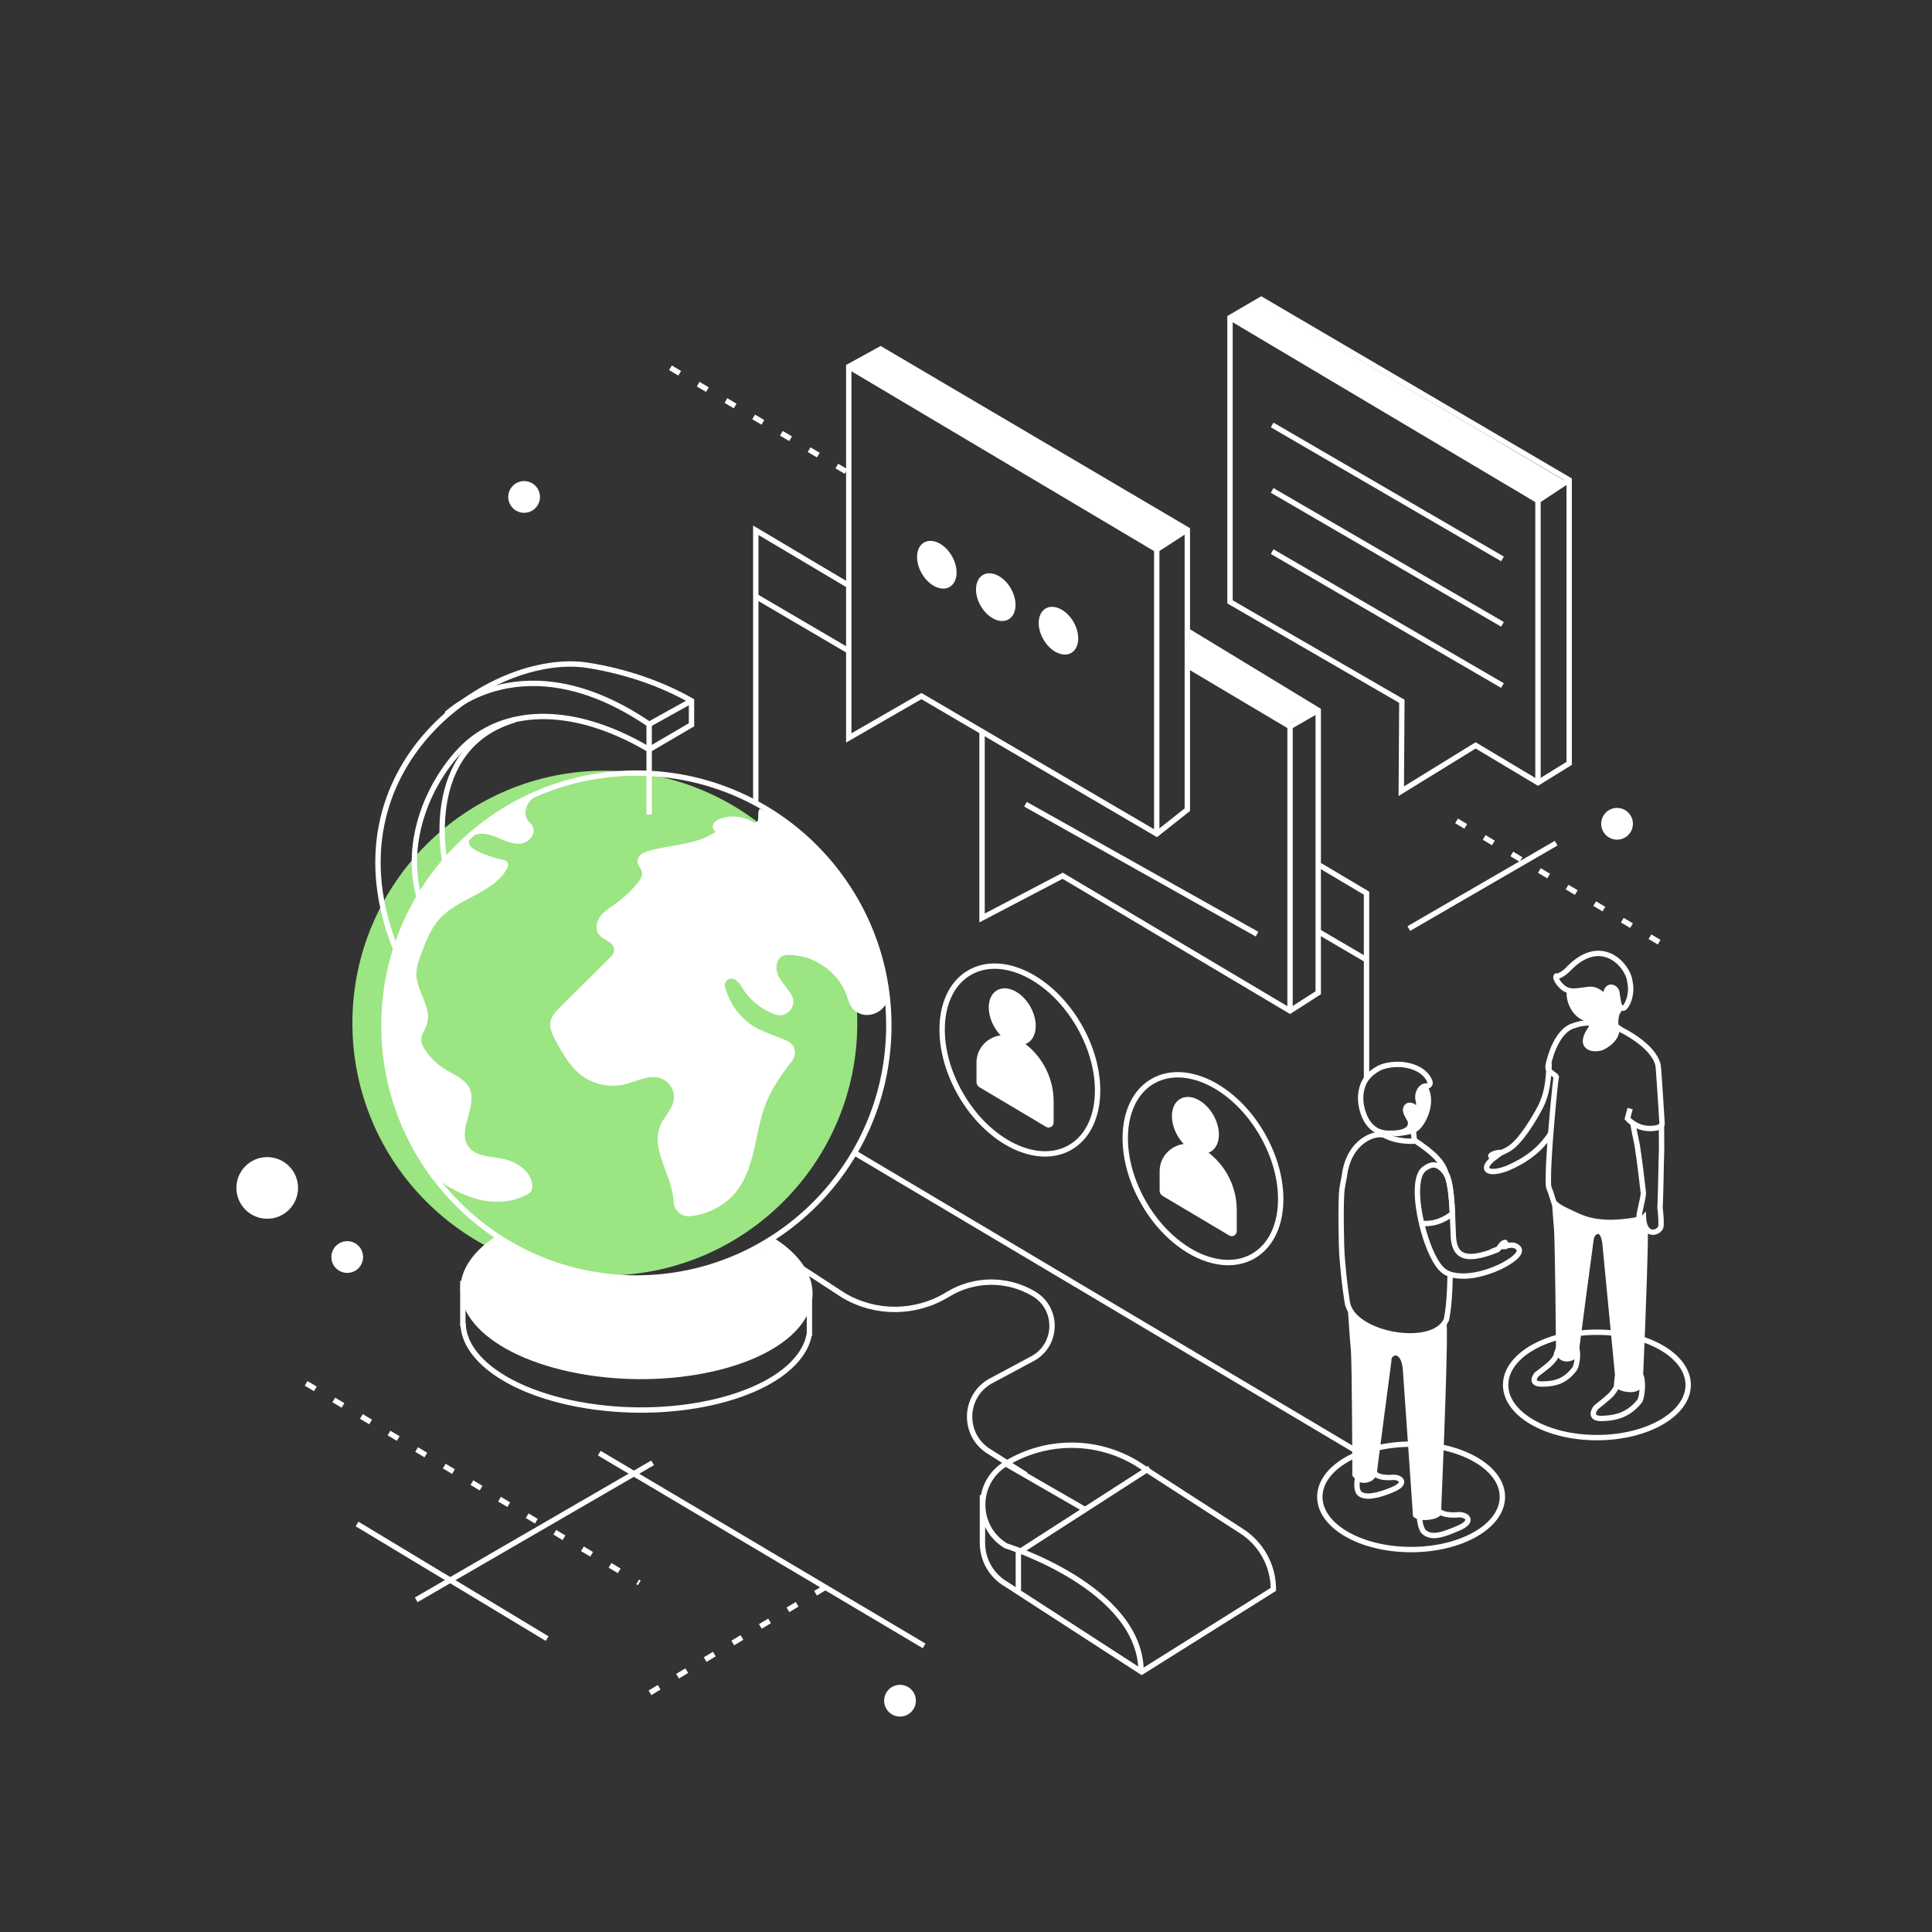 <?xml version="1.0" encoding="UTF-8"?><svg xmlns="http://www.w3.org/2000/svg" viewBox="0 0 900 900"><rect x="0" y="0" width="900" height="900" fill="#333333" stroke="none"/><defs><style>.c{fill:#fff;}.d{fill:#9be583;}.e,.f{fill:none;stroke:#fff;stroke-miterlimit:10;stroke-width:2.5px;}.f{stroke-dasharray:0 0 5 10;}</style></defs><g id="a"/><g id="b"><circle class="d" cx="281.76" cy="476.61" r="117.6"/><polyline class="e" points="636.58 630.18 636.58 678.75 398.11 537.05"/><polyline class="e" points="613.62 402.43 636.58 416.07 636.58 502.49"/><polyline class="e" points="352.07 374.18 352.07 247.01 394.85 272.43"/><g><g><path class="e" d="M360.07,577.9c16.44,10.53,22.12,24.7,12.57,37.84-14.86,20.46-61,30.68-103.06,22.83-42.05-7.85-64.1-30.79-49.23-51.25,2.82-3.89,6.78-7.4,11.61-10.5"/><path class="c" d="M360.07,577.9c16.44,10.53,22.12,24.7,12.57,37.84-14.86,20.46-61,30.68-103.06,22.83-42.05-7.85-64.1-30.79-49.23-51.25,2.82-3.89,6.78-7.4,11.61-10.5,0,0,25.22,19.47,63.06,19.47s65.05-18.4,65.05-18.4Z"/><path class="e" d="M377,621.51c-.57,3.3-2,6.62-4.36,9.87-14.86,20.46-61,30.68-103.06,22.83-32.95-6.15-53.62-21.56-53.87-37.79"/><line class="e" x1="215.61" y1="617.78" x2="215.61" y2="596.71"/><path class="e" d="M373.79,590.95l19.21,12.52c14.99,8.85,33.65,8.67,48.47-.45h0c12.27-7.55,27.7-7.68,40.09-.33h0c11.44,6.78,11.34,23.38-.19,30.01l-20.16,10.79c-12.42,7.15-12.75,24.95-.62,32.56l17.38,10.97"/><line class="e" x1="377.06" y1="603.17" x2="377.06" y2="622.2"/></g><circle class="e" cx="296.45" cy="477.74" r="117.6"/><g><path class="e" d="M184.24,441.84c-33.69-84.71,44.83-139.1,89.77-131.88,17.49,2.81,33.84,8.41,48.12,16.49v11.18l-19.72,11.55c-37.54-22.14-69.22-18.74-87.18-.54-14.52,14.72-27.62,42.17-19.92,69.61"/><path class="e" d="M207.34,401.89s-11.55-53.43,32.37-66.54"/><path class="e" d="M207.95,332.7s35.74-35.26,94.46,4.69l19.72-10.94"/><polyline class="e" points="302.4 337.4 302.4 349.19 302.4 379.45"/></g></g><polyline class="e" points="600.95 470.9 600.95 338.44 553.09 310"/><line class="e" x1="538.86" y1="256.01" x2="395.39" y2="170.76"/><polyline class="e" points="538.86 388.47 538.86 256.01 553.1 246.75"/><polygon class="e" points="538.86 388.47 429.23 324.26 395.39 343.75 395.39 303.22 395.39 275.78 395.39 170.76 410.23 162.61 553.1 246.75 553.1 377.2 538.86 388.47"/><g><line class="e" x1="468.47" y1="681.89" x2="505.35" y2="703.15"/><polyline class="e" points="535.46 683.91 474.39 723.23 474.39 740.8"/><path class="e" d="M457.66,696.46v22.31c0,7.94,4.24,15.27,11.11,19.24l63.07,40.86,61.35-38.48h0c0-10.95-5.56-21.16-14.76-27.1l-49.32-31.85c-18.74-11.09-42.07-10.91-60.64,.46h0c-14.28,8.74-14.23,29.51,.09,38.18,0,0,63,19.47,63,58.79"/></g><circle class="c" cx="124.48" cy="553.38" r="14.36"/><circle class="c" cx="161.75" cy="585.57" r="7.39"/><circle class="c" cx="244.15" cy="231.5" r="7.39"/><circle class="c" cx="419.26" cy="792.25" r="7.39"/><g><ellipse class="c" cx="436.41" cy="263.05" rx="8.11" ry="11.94" transform="translate(-73.03 252.05) rotate(-29.84)"/><ellipse class="c" cx="463.86" cy="278.15" rx="8.11" ry="11.94" transform="translate(-76.9 267.71) rotate(-29.84)"/><ellipse class="c" cx="493.07" cy="293.77" rx="8.11" ry="11.94" transform="translate(-80.8 284.32) rotate(-29.84)"/></g><line class="f" x1="394.13" y1="219.64" x2="309.99" y2="169.95"/><path class="c" d="M413.24,463.9c1.1,6.2-8.47,12.06-14.87,7.04-1.68-1.32-2.75-3.23-3.32-5.29-3.25-11.87-14.92-20.57-27.11-20.81-1.12-.02-2.28,.03-3.3,.48-3.35,1.48-3.57,6.35-1.89,9.6s4.61,5.74,6.19,9.04l.05,.1c2.36,5.03-2.74,10.4-7.96,8.5-6.39-2.33-12.01-6.84-15.45-12.73-.73-1.25-1.68-2.36-2.81-3.25l-.05-.04c-2.38-1.87-5.78,.39-4.97,3.31,1.91,6.84,5.7,12.55,11.12,16.75,4.67,3.63,11.76,5.61,17.84,8.27,3.65,1.6,4.76,6.23,2.29,9.36-4.9,6.21-9.46,12.71-12.32,20.05-5.08,13.03-4.66,28.34-12.85,39.69-5.17,7.16-13.61,11.74-22.38,12.58-3.98,.38-7.53-2.72-7.66-6.71-.4-11.95-11.13-24.62-6.06-35.86,2.06-4.56,6.54-8.05,6.21-13.47-.22-3.65-2.64-6.92-6.08-8.17-5.46-1.99-11.17,1.41-16.78,2.78-7.1,1.73-14.96,0-20.69-4.53-5.07-4.02-8.29-9.85-11.38-15.53-1.58-2.9-3.21-6.13-2.52-9.35,.56-2.62,2.56-4.67,4.46-6.56,7.86-7.8,15.73-15.6,23.59-23.41,.85-.84,1.44-1.94,1.5-3.14,.19-3.83-4.78-4.46-6.97-7.16-1.92-2.37-1.29-6.02,.51-8.48,1.8-2.46,4.49-4.07,6.98-5.84,3.98-2.83,7.56-6.22,10.61-10.03,1.08-1.35,2.16-2.97,1.89-4.68-.38-2.36-3.19-3.95-1.67-6.86,.69-1.31,1.94-2.23,3.34-2.7,10.83-3.59,23.37-2.88,32.74-9.44-1.39-.48-1.78-2.43-1.07-3.72s2.14-2,3.53-2.46c4.64-1.53,9.9-1.05,14.19,1.3,.56,.31,1.17,.66,1.8,.57,2.36-.34,.45-4.49,1.96-6.33,0,0,46.57,14.98,59.37,87.14Z"/><path class="c" d="M202.82,548.69c6.24,4.56,13.13,8.45,20.66,10.19,7.53,1.74,15.8,1.18,22.49-2.7,.55-.32,1.11-.68,1.46-1.21,.38-.57,.48-1.27,.5-1.95,.21-7.2-7.46-12.19-14.56-13.4-5.5-.94-12.04-1.02-15.24-5.59-5.37-7.69,4.67-18.86,.49-27.25-2.08-4.19-6.94-6.01-10.94-8.44-3.94-2.39-7.33-5.68-9.85-9.54-.72-1.11-1.39-2.31-1.55-3.62-.35-2.9,1.77-5.45,2.63-8.23,2.38-7.66-4.85-15.12-4.95-23.14-.04-3.29,1.13-6.45,2.28-9.53,2.18-5.81,4.45-11.77,8.63-16.36,8.68-9.53,24.14-11.62,30.91-22.58,.77-1.25,1.35-3.03,.29-4.06-.5-.49-1.23-.64-1.91-.78-4.15-.87-8.19-2.25-12.01-4.09-1.94-.94-4.12-2.61-3.67-4.71,.23-1.07,1.12-1.88,2.09-2.39,3.4-1.8,7.58-.65,11.13,.85,3.55,1.5,7.23,3.34,11.04,2.82s7.29-4.84,5.36-8.17c-.61-1.06-1.64-1.81-2.34-2.81-1.65-2.38-1.07-5.77,.6-8.14s4.21-3.95,6.68-5.46c0,0-76.48,27.28-73.6,109.72,1.88,53.84,23.37,70.6,23.37,70.6Z"/><g><g><path class="c" d="M474.28,484.02h0c10.25,6.09,16.54,17.13,16.54,29.06v9.83c0,1.81-1.97,2.94-3.53,2.01l-30.99-18.42c-.87-.52-1.41-1.46-1.41-2.47v-8.98c0-9.96,10.84-16.12,19.4-11.04Z"/><ellipse class="c" cx="471.56" cy="473.57" rx="9.63" ry="14.2" transform="translate(-173.13 297.46) rotate(-29.84)"/></g><ellipse class="e" cx="475.1" cy="493.76" rx="31.88" ry="46.98" transform="translate(-182.7 301.9) rotate(-29.84)"/></g><g><g><path class="c" d="M559.59,534.63h0c10.25,6.09,16.54,17.13,16.54,29.06v9.83c0,1.81-1.97,2.94-3.53,2.01l-30.99-18.42c-.87-.52-1.41-1.46-1.41-2.47v-8.98c0-9.96,10.84-16.12,19.4-11.04Z"/><ellipse class="c" cx="556.88" cy="524.18" rx="9.63" ry="14.2" transform="translate(-187 346.63) rotate(-29.84)"/></g><ellipse class="e" cx="560.41" cy="544.37" rx="31.88" ry="46.98" transform="translate(-196.58 351.06) rotate(-29.84)"/></g><line class="e" x1="352.06" y1="277.81" x2="395.39" y2="303.22"/><line class="e" x1="613.79" y1="433.77" x2="636.44" y2="447.05"/><line class="e" x1="592.62" y1="197.96" x2="699.92" y2="260.36"/><line class="e" x1="592.62" y1="228.45" x2="699.92" y2="290.85"/><line class="e" x1="592.62" y1="256.97" x2="699.92" y2="319.37"/><line class="e" x1="477.71" y1="374.65" x2="585.57" y2="435.16"/><g><line class="e" x1="430.5" y1="766.72" x2="279.16" y2="676.93"/><line class="f" x1="384.2" y1="739.61" x2="294.97" y2="793.26"/><g><line class="e" x1="166.33" y1="709.93" x2="254.88" y2="763.33"/><line class="f" x1="142.61" y1="644.43" x2="297.8" y2="737.35"/><line class="e" x1="193.89" y1="745.26" x2="304.01" y2="681.45"/></g></g><line class="e" x1="716.45" y1="233.18" x2="730.98" y2="223.6"/><polyline class="e" points="572.99 147.93 716.45 233.18 716.45 363.83"/><polygon class="e" points="587.54 139.45 730.98 223.6 730.98 355.61 716.45 364.6 687.41 347.23 652.77 368.57 653.04 326.69 572.99 280.38 572.99 252.95 572.99 147.93 587.54 139.45"/><polyline class="e" points="553.66 294.18 614.08 330.89 614.08 462.47 600.95 470.9 495.04 407.96 457.48 427.62 457.48 385.65 457.48 340.49"/><line class="e" x1="600.95" y1="338.44" x2="614.08" y2="330.89"/><polygon class="c" points="395.39 170.76 410.23 162.61 553.1 246.75 538.86 256.01 395.39 170.76"/><polygon class="c" points="571.58 148.17 586.41 140.02 729.28 224.16 715.04 233.42 571.58 148.17"/><polygon class="c" points="553.66 309.81 554.41 294.75 613.9 330.14 599.59 337.67 553.66 309.81"/><circle class="c" cx="753.28" cy="383.75" r="7.39"/><g><ellipse class="e" cx="657.35" cy="697.3" rx="42.52" ry="24.55"/><ellipse class="e" cx="743.9" cy="645.15" rx="42.52" ry="24.55"/><g><path class="e" d="M721.7,495.26c-.06,1.06-.12,2.12-.18,3.19-.35,5.71-.98,11.58-4.09,17.52-2.53,4.82-9.47,16.72-15.12,19.56-.9,.45-2.51,1.28-2.51,1.28,0,0-2.64-.11-4.68,.99-2.04,1.1,1.24,1.31,1.24,1.31h0c-7.3,5.43-3.66,8.78,5.93,5.08,7.79-3.38,15.08-8.13,20.3-16.5"/><path class="e" d="M727.73,625.59c-1.99,.25-.75,.38-2.58,4.89-.12,2.04-2.47,4.2-2.86,4.61-1.18,1.24-6.52,5.19-6.52,5.19,0,0-3.7,4.49,2.5,4.46,6.2-.02,11.06-1.36,15.39-7.31,1.09-2.06,1.59-7.15,.8-9.22-1.79-1.38-4.42-3.25-6.73-2.63Z"/><path class="e" d="M755.17,638.96c-1.7,.52-1.72,1.54-2.15,7.01-.06,.61-1.89,3.04-2.32,3.52-1.32,1.47-7.32,6.23-7.32,6.23,0,0-4.1,5.31,3.05,5.06,7.15-.26,12.47-2,17.51-8.25,1.18-2.42,1.54-9.07,.55-11.42-2.12-1.52-6.66-2.95-9.31-2.14Z"/><path class="c" d="M755.94,567.87c-.37,.05-.73,.1-1.06,.13-4.29,.38-7.86,.23-10.94-.24-.41-.06-.81-.13-1.2-.19-.01-.01-.02-.01-.02-.01-2.6-.46-4.68-1.17-6.66-2.02-.21-.09-.41-.18-.62-.27-1.7-.75-3.36-1.6-5.26-2.47-5.03-2.29-6.6-4.59-7.47-6.57,.31,4.82,.77,11.69,1.14,15.6,.61,6.45,1.01,59.07,1.01,59.07l1.02,1.54c2.03,2.38,5.36,2.26,7.91,.59,0,0,1.71-1.58,1.7-2.82,.21-3.03,6.94-52.9,6.92-52.74,0,0,.35-2.68,2.08-2.62,1.66,.15,2.03,5.44,2.03,5.44l6.34,65.85s.83,1.5,3.83,2.07,5.21,.33,6.83-.71c0,0,1.69-.71,1.7-2.05,.06-1.43,2.25-49.05,2.49-72.4,0-.96-2.63-3.11-3.71-4.66-.76-1.1,.18-1.92-.65-1.69-1.88,.51-4.3,.93-7.42,1.17Z"/><path class="e" d="M759.43,458.21c-.25-1.38-.35-2.13-.57-2.91-2.5-7.77-14.05-18.25-27.75-4.4h-.01s-3.76,4.1-6.14,3.8c-.89,.75,2.02,5.7,5.79,6.72,.02,0,.04,0,.06,.01,.17,.04,.34,.09,.52,.12,.02,0,.04,0,.05,0,1.15,.21,2.53,.18,3.97-.04,0,0,2.22-.24,4.69-.6h0c5.67-.58,7.5,5.46,8.01,1.71,.92-4.45,4.75-2.69,5.15-.34,.32,2.08,.83,6.8,1.88,7.06h.01c.05,.05,.11,.09,.18,.13,.02,0,.03,.02,.04,.03,.06,.03,.13,.06,.2,.08,.08,.03,.16,.05,.26,.06,.15,.02,.32,.02,.51,0,.17-.04,.34-.16,.53-.32,1.47-1.29,3.52-6.25,2.61-11.13Z"/><path class="c" d="M755.79,469.65c-.1,0-.18-.03-.26-.06-.07-.02-.14-.05-.2-.08-.01,0-.02-.02-.04-.03-.06-.04-.12-.08-.18-.13h-.01c-1.05-.26-1.56-4.98-1.88-7.06-.39-2.36-4.23-4.11-5.15,.34-.51,3.75-2.34-2.29-8.01-1.71h0c-2.47,.37-4.69,.6-4.69,.6-1.44,.22-2.82,.24-3.97,.04-.02,0-.04,0-.05,0-.18-.03-.35-.08-.52-.12-.02,0-.04,0-.06-.01-.29-.08-.57-.19-.85-.31-.02,.18-.05,.36-.06,.54-.57,4.48,2.08,11.42,7.99,13.83,.31,.13,.6,.24,.93,.34,.07,.02,.27,.1,.52,.23,.61,.32,1.35,1.01,.8,2.25-.03,.08-6.5,8.13,.41,11,1.99,.61,4.01,.5,5.85-.03,0,0,7.35-2.91,8.05-9.14-.24-.88-.39-1.71-.46-2.47-.22-2.14,.08-3.82,.41-4.92,.01-.04,.02-.07,.03-.11,.12-.25,.26-.51,.41-.76,.26-.48,.55-.94,.84-1.39,.03-.07,.07-.13,.11-.18,.14-.22,.27-.44,.4-.66-.12,0-.25,.02-.36,0Z"/><path class="e" d="M760.59,522.96c.52,3.03,1.19,6.4,2.05,10.34,1.15,7.44,2.06,14.87,2.88,22.21,.25,2.23-2.66,11.31-1.89,12.31,.62,.8,1.59-.1,1.96-.49,.03,.77,.1,1.45,.23,1.97,1.4,7.33,7.7,4.61,7.93,1.81,.21-2.5-.19-6.37-.44-8.42,.41-9.24,.43-18.93,.72-27.24,.01-4.08,0-7.88-.05-11.32"/><path class="e" d="M759.38,516.43l-1.24,4.62s3.92,4.65,10.29,4.65,5.82-2.44,5.82-2.44c0,0-1.57-25.73-1.86-27.04-2.12-9.35-17.18-16.49-17.18-16.49l-1.84-1.28-.51-.35-1.59,2.36c-2.05-.47-11.17-3.69-11.37-3.93-.1-.01-.19-.01-.3-.01-1.82-.02-4.47,.51-6.41,1.27-8.91,2.45-11.97,18.12-12.05,18.81,0,0-.31,1.75,1.17,2.76,.49,.58,2.48,1.71,2.66,2.21-.37,1.51-2.36,21.23-3.26,36.28-.1,1.55-.36,5.61-.41,9.31-.05,2.19-.04,4.04,.05,5.39,.09,.33,.19,.68,.31,1.03,.03,.1,.05,.18,.08,.25,.16,.46,.35,.94,.58,1.43,.31,.82,1.6,5.49,2.23,6.42"/></g><g><path class="e" d="M661.41,702.53s-1.02,6.44,1.56,10.77c3.87,3.94,10.03,1.24,15.87-1.18,8.93-3.61,4.02-7.06-.13-6.43-10.12,.59-9.72-4.44-9.72-4.44l-7.59,1.27Z"/><path class="e" d="M633.42,684.51s-2.49,7.07-.56,10.73c2.71,3.4,10.22,1.03,15.51-1.16,8.08-3.27,3.63-6.38-.11-5.82-9.15,.53-8.99-4.13-8.99-4.13l-5.84,.38Z"/><path class="e" d="M673.85,547.76c-1.16-6.48-6.87-11.14-14.38-16.22,0,0-7.74,.86-14.47-2.65-4.3-1.71-16.83,2.44-18.79,19.27-.24,1.32-.69,3.27-1.01,5.51-.84,5.82-.32,27.94-.07,30.92,.73,8.77,1.12,13.03,2.41,21.61,1.86,15.72,40.26,22.48,46.26,8.5,1.15-5.78,1.55-11.95,1.75-21.01"/><path class="c" d="M673.72,614.83c-6.21,13.78-44.33,7.02-46.19-8.64-.11-.74-.21-1.43-.31-2.11,.21,2.21,.51,4.65,.76,7.2,.31,4.79,.84,12.75,1.26,17.08,.62,6.45,.73,59.07,.73,59.07l1.34,1.54c2.07,2.38,5.47,2.26,8.07,.59,0,0,2.01-1.75,2-2.99,0-1.25,6.8-52.57,6.8-52.57,0,0-.38-2.3,2.12-2.62,2.88,.75,3.19,6.55,3.19,6.55l4.74,68.4s1.48,2.21,6.85,1.71,6.17-2.54,6.17-2.54c0,0,3.01-67.83,2.76-86.08-.02-1.75-.13-3.26-.3-4.59Z"/><path class="e" d="M662.22,569.85c2.04,8.67,5.44,17.08,8.91,20.88,1.53,1.63,3.11,2.64,5.53,3.19,10.72,2.44,23.46-4.29,24.84-5.24,.87-.48,8.58-4.81,5.62-7.55-1.75-1.62-4.27-1.16-6.17-.44h.01s1.21-2.69-.52-1.71c-.59,.33-1,.78-1.31,1.24h0c-.44,.49-1.06,1.83-1.91,2.09-13.36,5.31-19.71,3.91-20.19-6.34-.15-3.2-.25-6.92-.43-10.63h0c-.39-8.19-1.11-16.38-3.36-19.12"/><path class="e" d="M666.18,504.45c0,.07,0,.13,0,.19-.08,.78-.82,1.38-1.59,1.26-.03,0-.06,0-.09,0-.25-.03-.49,0-.72,.05-.67,.14-1.19,.53-1.19,.53,0,0-2.8,1.91-1.93,6.09,.92,3.34-.71,4.46-1.46,3.53-.75-.94-3.29-2.25-4.29,.12-.64,1.52,.91,3.71,1.98,5.69,0,.01,.02,.04,.03,.07,.27,.81,1.66,6.08-9.36,5.93-8.82,.43-12.02-6.92-13.17-11.69-.63-2.61-.73-5.33-.25-7.97,.82-4.45,3.1-7.81,8.16-10.61,5.02-2.5,11.44-1.68,11.48-1.67,10.5,1.42,12.27,7.82,12.27,7.82,.09,.24,.13,.46,.13,.67Z"/><path class="c" d="M664.96,506s-.05-.07-.07-.1c-.1,0-.21,0-.31,0-.03-.01-.06-.01-.09-.01-.25-.03-.49,0-.72,.05-.67,.14-1.19,.53-1.19,.53,0,0-2.8,1.91-1.93,6.09,.92,3.34-.71,4.46-1.46,3.53-.75-.94-3.29-2.25-4.29,.12-.64,1.52,.91,3.71,1.98,5.69,.01,.01,.02,.04,.03,.07,.27,.8,1.6,5.89-8.8,5.93,.88,.86,1.6,1.37,2.09,1.37,3.26,0,7.64-1.17,7.64-1.17l1.5-.65c4.18-1.67,10.35-13.57,5.62-21.44Z"/><path class="e" d="M662.22,569.85c6.9,.81,12.24-2.79,14.37-4.52h0c-.39-8.19-1.11-16.38-3.36-19.12-3.26-3.97-5.79-4.88-10.25-1.31-3.72,3.65-3.22,14.5-.76,24.95Z"/><line class="e" x1="658.9" y1="532.1" x2="658.41" y2="526.67"/></g></g><line class="f" x1="678.52" y1="382.4" x2="775.26" y2="440.33"/><line class="e" x1="656.27" y1="432.56" x2="724.92" y2="392.78"/></g></svg>